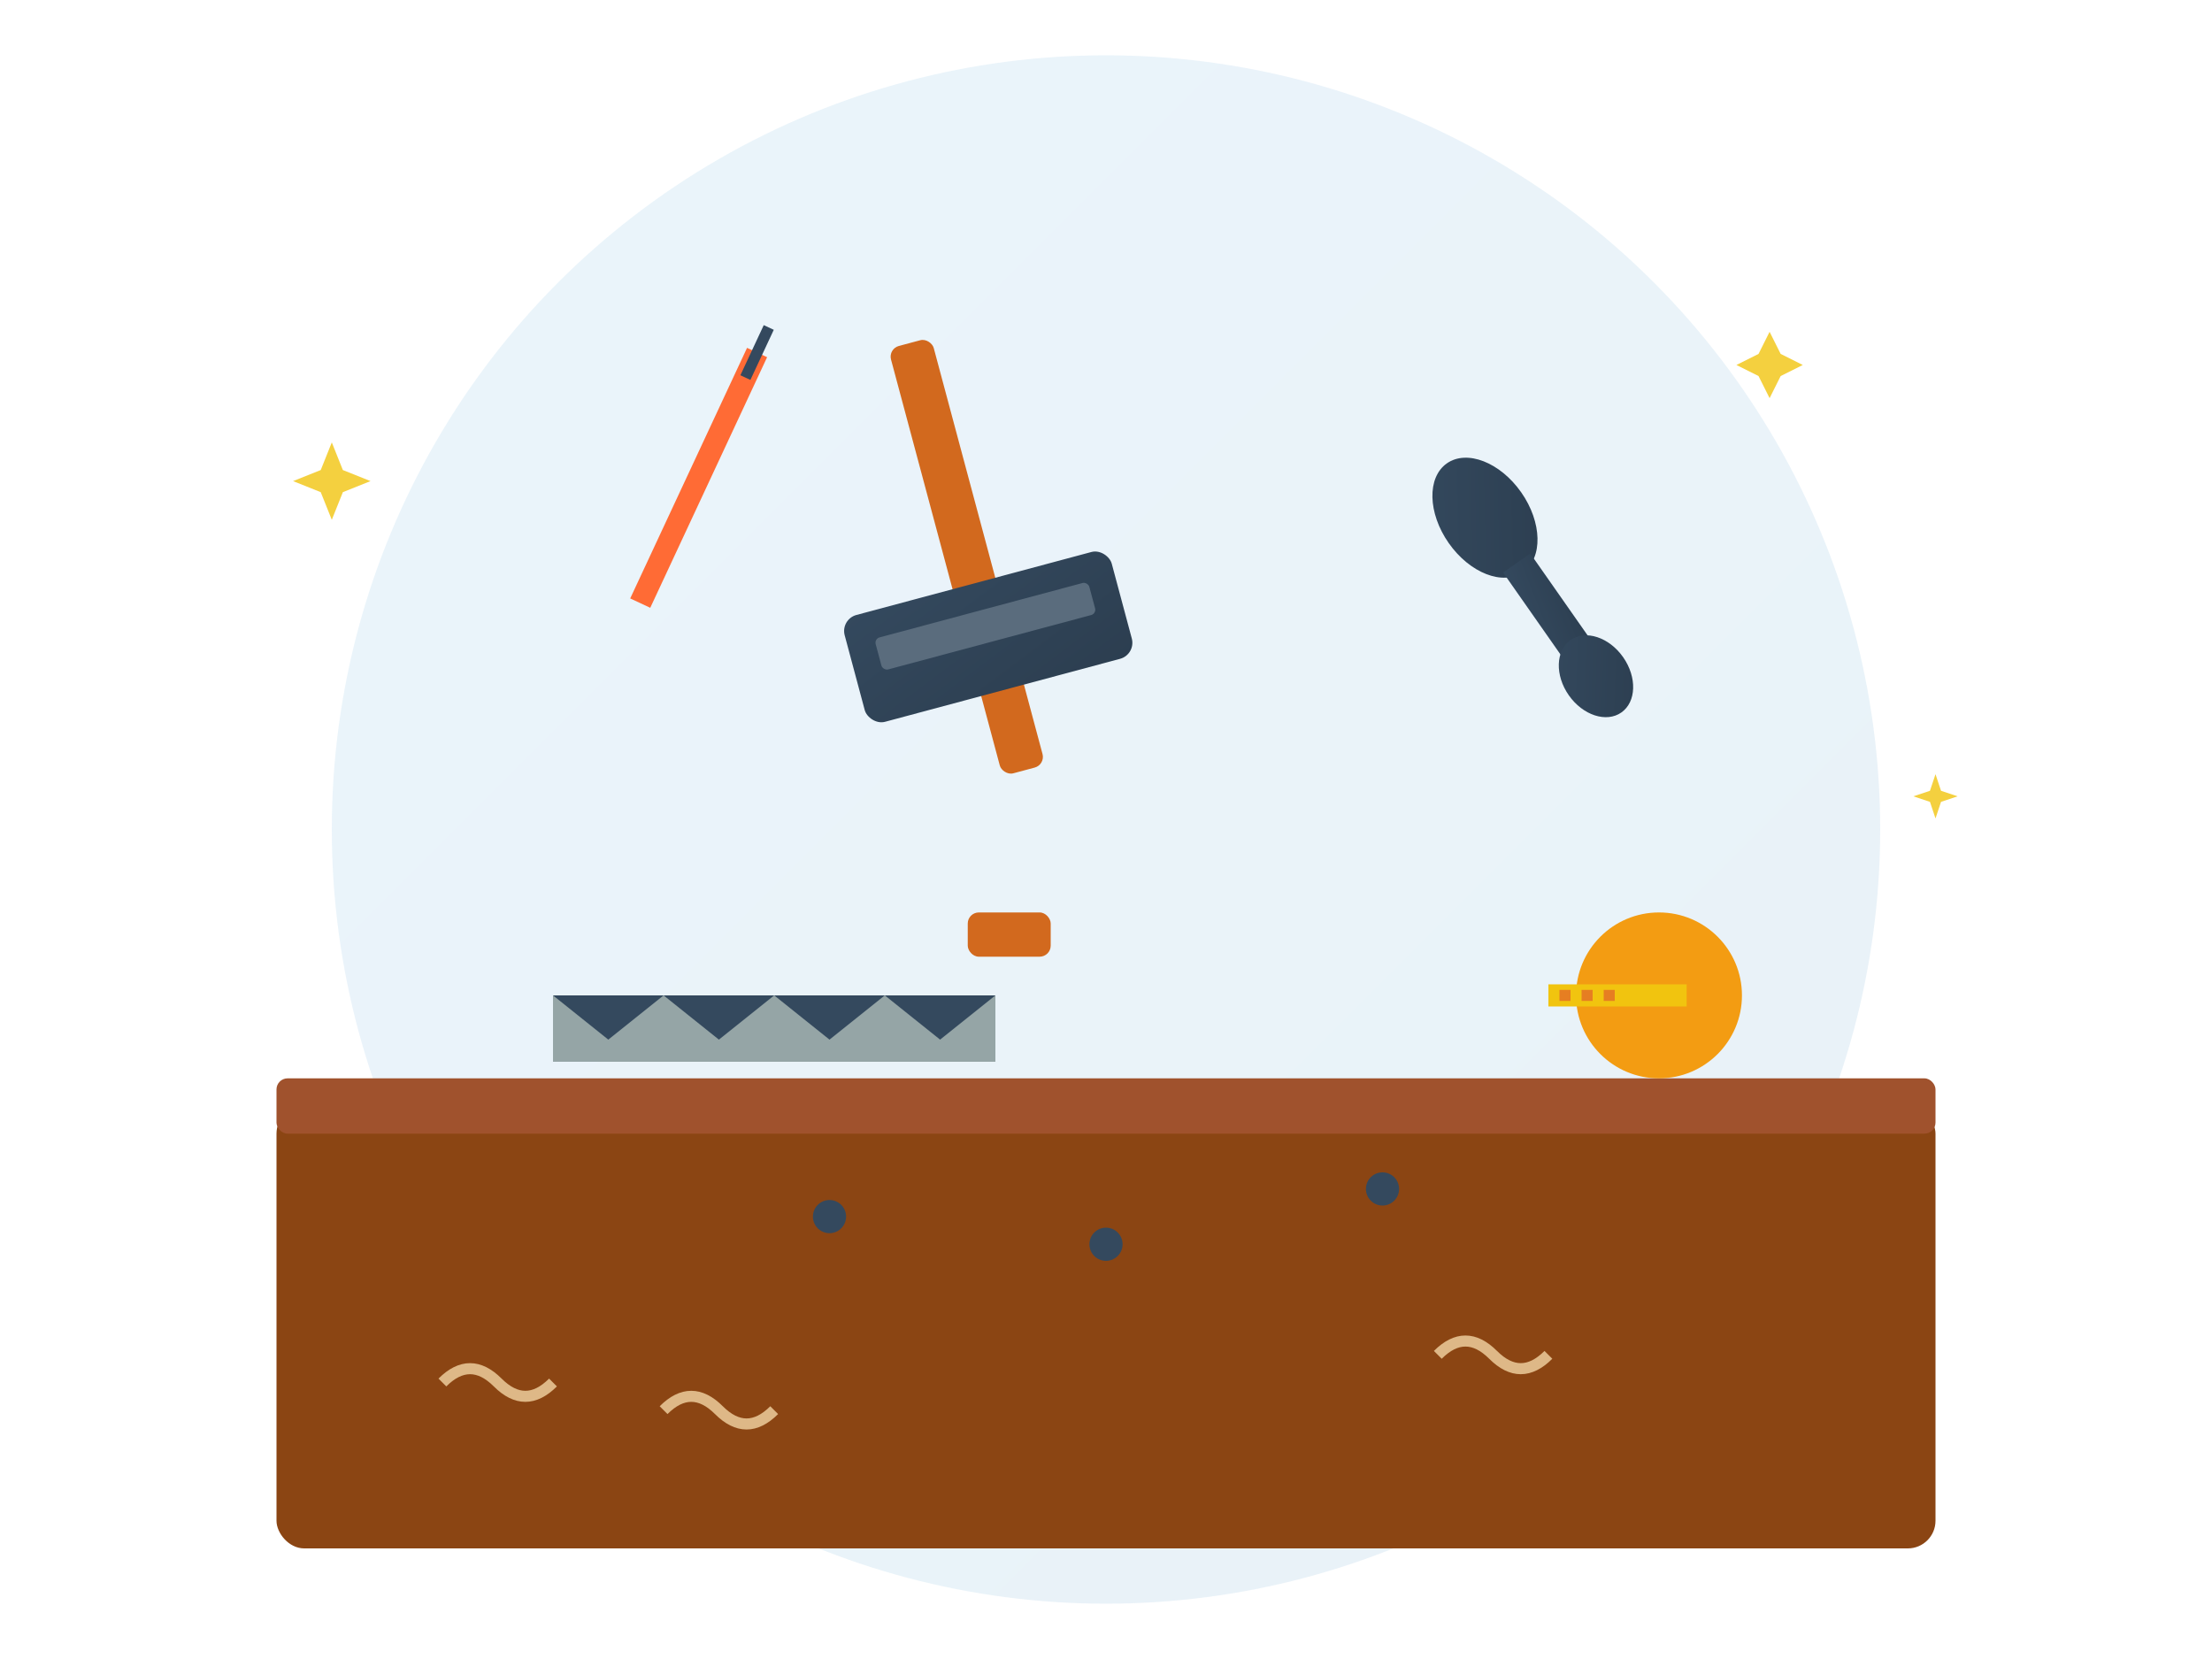<svg xmlns="http://www.w3.org/2000/svg" viewBox="0 0 400 300" width="400" height="300">
  <!-- Background -->
  <defs>
    <linearGradient id="heroGradient" x1="0%" y1="0%" x2="100%" y2="100%">
      <stop offset="0%" style="stop-color:#3498db;stop-opacity:1" />
      <stop offset="100%" style="stop-color:#2980b9;stop-opacity:1" />
    </linearGradient>
    <linearGradient id="toolGradient" x1="0%" y1="0%" x2="100%" y2="100%">
      <stop offset="0%" style="stop-color:#34495e;stop-opacity:1" />
      <stop offset="100%" style="stop-color:#2c3e50;stop-opacity:1" />
    </linearGradient>
  </defs>
  
  <!-- Background circle -->
  <circle cx="200" cy="150" r="140" fill="url(#heroGradient)" opacity="0.1"/>
  
  <!-- Workshop table -->
  <rect x="50" y="200" width="300" height="80" fill="#8b4513" rx="5"/>
  <rect x="50" y="195" width="300" height="10" fill="#a0522d" rx="2"/>
  
  <!-- Large hammer in center -->
  <g transform="translate(180,120) rotate(-15)">
    <!-- Handle -->
    <rect x="-4" y="-60" width="8" height="80" fill="#d2691e" rx="2"/>
    <!-- Head -->
    <rect x="-25" y="-15" width="50" height="20" fill="url(#toolGradient)" rx="3"/>
    <!-- Head highlight -->
    <rect x="-20" y="-10" width="40" height="6" fill="#5a6c7d" rx="1"/>
  </g>
  
  <!-- Screwdriver -->
  <g transform="translate(120,100) rotate(25)">
    <rect x="-2" y="-40" width="4" height="50" fill="#ff6b35"/>
    <rect x="-1" y="-45" width="2" height="10" fill="#34495e"/>
  </g>
  
  <!-- Wrench -->
  <g transform="translate(280,110) rotate(-35)">
    <ellipse cx="0" cy="-20" rx="8" ry="12" fill="url(#toolGradient)"/>
    <rect x="-3" y="-10" width="6" height="25" fill="url(#toolGradient)"/>
    <ellipse cx="0" cy="15" rx="6" ry="8" fill="url(#toolGradient)"/>
  </g>
  
  <!-- Saw -->
  <g transform="translate(100,180)">
    <rect x="0" y="0" width="80" height="8" fill="#34495e"/>
    <polygon points="0,0 10,8 20,0 30,8 40,0 50,8 60,0 70,8 80,0 80,12 0,12" fill="#95a5a6"/>
    <rect x="75" y="-15" width="15" height="8" fill="#d2691e" rx="2"/>
  </g>
  
  <!-- Measuring tape -->
  <g transform="translate(300,180)">
    <circle cx="0" cy="0" r="15" fill="#f39c12"/>
    <rect x="-20" y="-2" width="25" height="4" fill="#f1c40f"/>
    <rect x="-18" y="-1" width="2" height="2" fill="#e67e22"/>
    <rect x="-14" y="-1" width="2" height="2" fill="#e67e22"/>
    <rect x="-10" y="-1" width="2" height="2" fill="#e67e22"/>
  </g>
  
  <!-- Drill bits scattered -->
  <circle cx="150" cy="220" r="3" fill="#34495e"/>
  <circle cx="200" cy="225" r="3" fill="#34495e"/>
  <circle cx="250" cy="215" r="3" fill="#34495e"/>
  
  <!-- Wood shavings -->
  <path d="M80,250 Q85,245 90,250 Q95,255 100,250" stroke="#deb887" stroke-width="2" fill="none"/>
  <path d="M120,255 Q125,250 130,255 Q135,260 140,255" stroke="#deb887" stroke-width="2" fill="none"/>
  <path d="M260,245 Q265,240 270,245 Q275,250 280,245" stroke="#deb887" stroke-width="2" fill="none"/>
  
  <!-- Sparkle effects -->
  <g fill="#f1c40f" opacity="0.8">
    <polygon points="60,80 62,85 67,87 62,89 60,94 58,89 53,87 58,85"/>
    <polygon points="320,60 322,64 326,66 322,68 320,72 318,68 314,66 318,64"/>
    <polygon points="350,140 351,143 354,144 351,145 350,148 349,145 346,144 349,143"/>
  </g>
</svg>